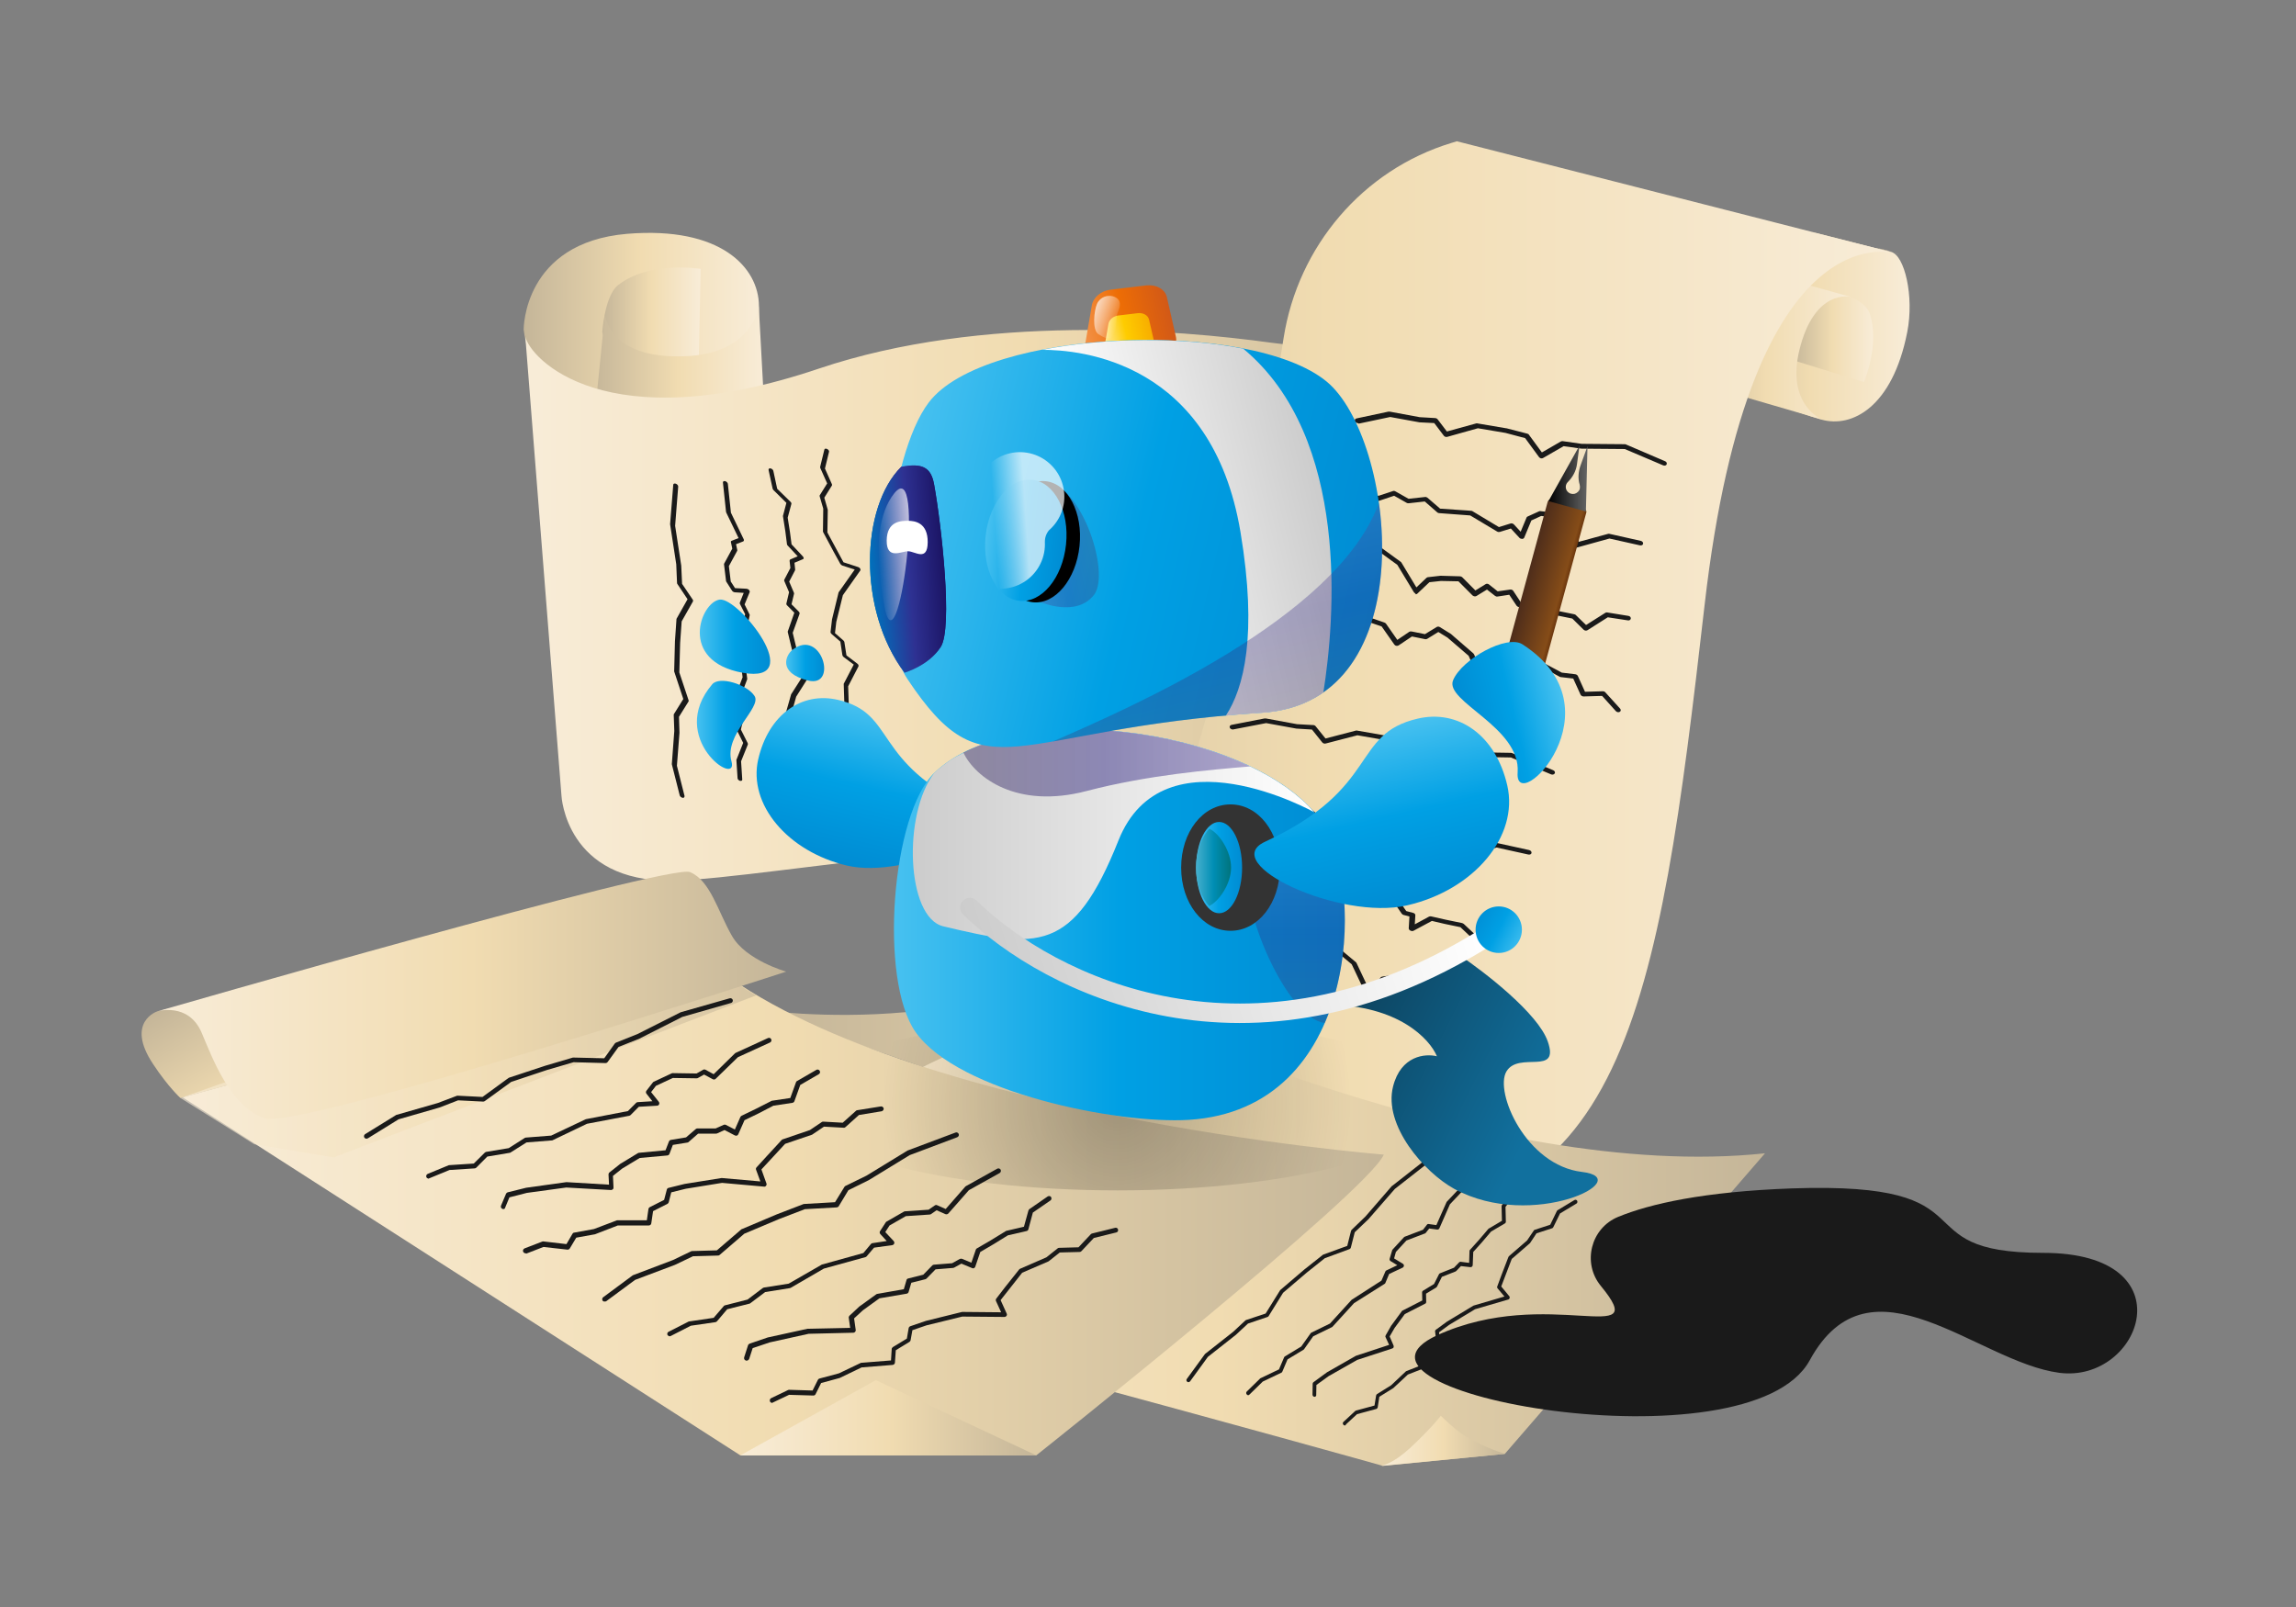 <?xml version="1.0" encoding="UTF-8"?>
<svg xmlns="http://www.w3.org/2000/svg" width="130" height="91" viewBox="0 0 130 91" fill="none">
  <rect x="0" y="0" width="130" height="91" fill="#808080" stroke="none"/>
  <g clip-path="url(#clip0_5711_354242)">
    <path d="M29.651 18.654C29.651 18.654 29.611 13.737 35.514 13.24C40.802 12.804 42.962 15.146 42.972 17.326C42.992 21.432 41.801 26.703 37.977 26.653C30.469 26.561 29.651 18.654 29.651 18.654Z" fill="url(#paint0_linear_5711_354242)"></path>
    <path d="M34.102 18.806C34.102 18.806 34.233 16.748 34.99 16.15C36.786 14.741 39.672 15.228 39.672 15.228L39.561 20.52L34.455 20.033L34.102 18.806Z" fill="url(#paint1_linear_5711_354242)"></path>
    <path d="M33.517 25.041L34.253 17.752C34.253 17.752 34.354 20.337 38.764 20.174C42.659 20.033 42.962 17.336 42.962 17.336L43.275 23.104L33.517 25.041Z" fill="url(#paint2_linear_5711_354242)"></path>
    <path d="M46.362 20.874C55.646 17.741 66.736 18.684 71.953 19.404C72.912 19.516 73.83 19.627 74.466 19.729C86.505 21.553 85.728 26.876 85.728 26.876L84.9 31.438L73.316 50.183C73.316 50.183 73.083 50.02 72.296 49.656C72.296 49.666 72.296 49.666 72.296 49.666C72.206 49.625 72.125 49.585 72.034 49.534C71.156 49.149 70.48 48.956 70.48 48.956V48.926C61.539 46.067 43.728 49.767 38.087 49.868C32.033 49.97 31.791 45.063 31.791 45.063L29.742 19.049C29.984 20.286 34.263 24.96 46.362 20.874Z" fill="url(#paint3_linear_5711_354242)"></path>
    <path d="M29.722 18.908L29.732 19.05C29.722 18.989 29.722 18.949 29.722 18.908Z" fill="url(#paint4_linear_5711_354242)"></path>
    <path d="M73.497 27.797C73.497 27.797 73.447 23.752 78.018 23.529C82.115 23.337 83.719 25.202 83.669 26.895C83.578 30.068 82.508 33.951 79.562 33.961C72.558 33.981 73.497 27.797 73.497 27.797Z" fill="url(#paint5_linear_5711_354242)"></path>
    <path d="M76.767 27.777C76.767 27.777 76.928 26.196 77.523 25.75C78.946 24.706 81.166 25.162 81.166 25.162L80.934 29.247L76.999 28.73L76.767 27.777Z" fill="url(#paint6_linear_5711_354242)"></path>
    <path d="M75.777 34.529L76.918 26.966C76.918 26.966 76.928 28.963 80.338 28.963C83.346 28.963 83.659 26.885 83.659 26.885L83.759 32.521L75.777 34.529Z" fill="url(#paint7_linear_5711_354242)"></path>
    <path d="M85.718 26.986C85.718 26.986 85.385 30.656 81.611 31.68C74.779 33.535 73.477 29.217 73.477 29.217L71.398 57.633C71.398 57.633 71.782 59.752 76.464 58.9C80.672 58.14 80.602 55.089 80.602 55.089L85.718 26.986Z" fill="url(#paint8_linear_5711_354242)"></path>
    <path d="M102.801 13.191C102.801 13.191 105.042 13.759 107.09 14.276C107.827 14.459 108.392 16.76 107.988 18.808C107.151 23.066 104.85 24.242 103.145 23.765C99.936 22.873 96.111 20.764 96.989 17.764C98.24 13.526 102.801 13.191 102.801 13.191Z" fill="url(#paint9_linear_5711_354242)"></path>
    <path d="M104.779 16.81C105.223 17.003 105.717 17.327 105.859 17.743C106.454 19.507 105.536 21.636 105.536 21.636L101.429 20.368L102.942 16.455L104.779 16.81Z" fill="url(#paint10_linear_5711_354242)"></path>
    <path d="M98.926 15.178L104.779 16.81C104.779 16.81 102.741 16.313 101.883 19.821C101.126 22.913 103.154 23.754 103.154 23.754L95.253 21.453L98.926 15.178Z" fill="url(#paint11_linear_5711_354242)"></path>
    <path d="M106.202 14.043C106.757 14.124 107.1 14.266 107.1 14.266L106.202 14.043Z" fill="url(#paint12_linear_5711_354242)"></path>
    <path d="M107.514 14.387C107.514 14.387 99.138 11.345 96.515 34.257C93.891 57.169 91.974 69.942 75.929 68.624L42.921 57.179C42.921 57.179 58.269 59.399 63.92 51.593C68.017 45.936 71.226 28.367 72.68 19.131C73.497 13.941 77.16 9.632 82.155 8.101C82.266 8.071 82.377 8.03 82.488 8L107.514 14.387Z" fill="url(#paint13_linear_5711_354242)"></path>
    <path d="M37.875 72.557C37.875 72.557 47.219 58.891 63.395 57.066C63.395 57.066 84.213 66.991 99.935 65.308L85.202 82.33L78.3 83.009C78.3 82.999 42.285 72.942 37.875 72.557Z" fill="url(#paint14_linear_5711_354242)"></path>
    <path d="M79.864 81.975C81.115 80.799 81.579 80.17 81.579 80.17C81.579 80.17 82.376 80.971 83.002 81.346C84.112 82.005 85.212 82.329 85.212 82.329L78.219 83.008C78.31 82.968 78.875 82.887 79.864 81.975Z" fill="url(#paint15_linear_5711_354242)"></path>
    <path d="M67.311 78.265C67.28 78.275 67.25 78.265 67.22 78.244C67.169 78.204 67.159 78.133 67.2 78.082L68.219 76.683C68.229 76.673 68.229 76.663 68.239 76.663L69.823 75.416L70.52 74.767C70.53 74.757 70.55 74.747 70.56 74.747L71.66 74.382L72.467 73.084C72.477 73.074 72.477 73.064 72.487 73.054L73.84 71.898L74.889 71.067C74.899 71.057 74.909 71.057 74.919 71.046L76.282 70.55L76.494 69.708C76.504 69.688 76.514 69.668 76.524 69.647L77.311 68.887L78.805 67.164C78.805 67.154 78.815 67.154 78.825 67.154L80.712 65.674C80.762 65.633 80.833 65.643 80.873 65.694C80.913 65.744 80.903 65.815 80.853 65.856L78.976 67.326L77.483 69.039L76.706 69.779L76.484 70.651C76.473 70.692 76.443 70.722 76.413 70.732L75.01 71.249L73.981 72.07L72.649 73.206L71.832 74.524C71.821 74.544 71.801 74.564 71.771 74.575L70.661 74.95L69.975 75.588L68.391 76.835L67.381 78.224C67.361 78.244 67.341 78.255 67.311 78.265Z" fill="#1A1A1A"></path>
    <path d="M70.691 79.005C70.65 79.015 70.62 78.995 70.59 78.964C70.549 78.914 70.549 78.843 70.59 78.802L71.347 78.062C71.357 78.052 71.367 78.042 71.377 78.042L72.416 77.545L72.709 76.856C72.719 76.835 72.739 76.815 72.759 76.805L73.678 76.248L74.203 75.507C74.213 75.487 74.233 75.477 74.243 75.467L75.302 74.95L76.513 73.622C76.523 73.612 76.523 73.612 76.534 73.602L78.219 72.517L78.441 72C78.451 71.969 78.471 71.949 78.501 71.939L79.117 71.645L78.733 71.412C78.693 71.381 78.663 71.331 78.683 71.28L78.824 70.803C78.834 70.783 78.834 70.773 78.854 70.753L79.49 70.063C79.5 70.053 79.52 70.043 79.531 70.033L80.57 69.638L80.792 69.354C80.812 69.323 80.853 69.303 80.893 69.313L81.327 69.374L81.902 68.076C81.912 68.066 81.912 68.056 81.922 68.046L83.083 66.819C83.123 66.769 83.194 66.769 83.244 66.819C83.284 66.87 83.294 66.941 83.244 66.981L82.094 68.198L81.498 69.556C81.478 69.607 81.428 69.627 81.377 69.627L80.923 69.567L80.721 69.82C80.711 69.84 80.691 69.85 80.671 69.85L79.632 70.246L79.036 70.895L78.935 71.26L79.43 71.564C79.47 71.584 79.49 71.625 79.49 71.675C79.49 71.716 79.46 71.756 79.43 71.777L78.653 72.142L78.441 72.648C78.431 72.669 78.421 72.689 78.4 72.699L76.665 73.794L75.444 75.132C75.434 75.142 75.424 75.153 75.413 75.153L74.354 75.67L73.839 76.4C73.829 76.41 73.819 76.42 73.809 76.43L72.901 76.977L72.608 77.667C72.598 77.697 72.578 77.718 72.558 77.728L71.498 78.234L70.751 78.964C70.731 78.985 70.711 78.995 70.691 79.005Z" fill="#1A1A1A"></path>
    <path d="M74.445 79.096C74.435 79.096 74.435 79.096 74.424 79.096C74.364 79.096 74.314 79.035 74.314 78.974L74.324 78.356C74.324 78.315 74.344 78.285 74.374 78.265L75.111 77.727C75.111 77.727 75.121 77.727 75.121 77.717L76.755 76.784C76.766 76.784 76.766 76.774 76.776 76.774L78.653 76.156L78.451 75.72C78.431 75.69 78.441 75.649 78.461 75.609L78.774 75.061C78.774 75.061 78.774 75.051 78.784 75.051L79.379 74.24C79.389 74.23 79.399 74.21 79.42 74.21L80.53 73.642L80.519 73.186C80.519 73.145 80.54 73.105 80.58 73.084L81.196 72.709L81.478 72.151C81.488 72.131 81.508 72.111 81.539 72.101L82.326 71.787L82.618 71.482C82.639 71.462 82.679 71.442 82.709 71.452L83.183 71.513L83.204 70.844C83.204 70.813 83.214 70.793 83.234 70.773L83.728 70.225L84.273 69.587C84.284 69.576 84.294 69.566 84.304 69.566L85.04 69.13L85.02 68.319C85.02 68.289 85.03 68.269 85.04 68.238L85.686 67.397C85.727 67.346 85.797 67.336 85.848 67.377C85.898 67.417 85.908 67.488 85.868 67.539L85.242 68.34L85.262 69.181C85.262 69.222 85.242 69.262 85.202 69.282L84.425 69.739L83.89 70.367L83.416 70.894L83.385 71.645C83.385 71.675 83.365 71.706 83.345 71.726C83.325 71.746 83.294 71.756 83.254 71.756L82.719 71.695L82.457 71.969C82.447 71.979 82.437 71.989 82.417 71.999L81.64 72.304L81.367 72.851C81.357 72.871 81.347 72.882 81.327 72.902L80.742 73.257L80.752 73.723C80.752 73.763 80.731 73.814 80.691 73.824L79.541 74.412L78.966 75.193L78.683 75.68L78.905 76.197C78.915 76.227 78.915 76.257 78.905 76.298C78.895 76.328 78.865 76.349 78.834 76.359L76.846 77.008L75.222 77.93L74.535 78.427L74.525 78.984C74.535 79.045 74.495 79.086 74.445 79.096Z" fill="#1A1A1A"></path>
    <path d="M76.16 80.717C76.12 80.728 76.08 80.707 76.059 80.677C76.019 80.626 76.019 80.555 76.07 80.515L76.725 79.906C76.736 79.896 76.756 79.886 76.776 79.876L77.825 79.592L77.916 79.024C77.926 78.994 77.936 78.963 77.967 78.943L78.764 78.446L79.591 77.666C79.601 77.656 79.612 77.645 79.621 77.645L80.903 77.139L80.782 76.591C80.772 76.551 80.782 76.51 80.812 76.49L81.317 75.912L81.256 75.405C81.246 75.365 81.266 75.324 81.307 75.294L81.932 74.837L83.426 73.935C83.436 73.935 83.446 73.925 83.456 73.925L85.182 73.418L84.798 72.962C84.768 72.931 84.758 72.881 84.778 72.84L85.01 72.212L85.404 71.188C85.414 71.167 85.424 71.157 85.434 71.137L86.463 70.245L86.847 69.677C86.857 69.657 86.877 69.637 86.907 69.637L87.775 69.353L88.148 68.582C88.159 68.562 88.169 68.542 88.189 68.532L89.147 67.954C89.198 67.923 89.269 67.944 89.299 67.994C89.329 68.055 89.309 68.126 89.258 68.156L88.33 68.714L87.947 69.495C87.937 69.525 87.906 69.545 87.876 69.555L86.998 69.839L86.635 70.387C86.625 70.397 86.625 70.407 86.615 70.407L85.596 71.289L85 72.85L85.454 73.398C85.484 73.428 85.484 73.469 85.474 73.509C85.464 73.55 85.434 73.58 85.394 73.59L83.517 74.138L82.043 75.03L81.478 75.446L81.539 75.932C81.539 75.963 81.529 76.003 81.509 76.023L81.004 76.601L81.135 77.179C81.145 77.24 81.115 77.291 81.065 77.311L79.712 77.838L78.885 78.609C78.875 78.609 78.875 78.619 78.865 78.619L78.098 79.095L78.007 79.693C77.997 79.734 77.967 79.775 77.926 79.785L76.836 80.079L76.201 80.667C76.201 80.707 76.18 80.717 76.16 80.717Z" fill="#1A1A1A"></path>
    <path d="M10.337 62.138L41.922 82.414H58.673C58.673 82.414 77.443 67.511 78.351 65.382C78.351 65.382 50.197 63.152 39.702 54.129L10.337 62.138Z" fill="url(#paint16_linear_5711_354242)"></path>
    <path d="M10.216 62.178C10.216 62.178 9.529 61.559 8.672 60.262C7.077 57.869 8.904 57.271 8.904 57.271L36.19 50.205L39.641 54.159L10.216 62.178Z" fill="url(#paint17_linear_5711_354242)"></path>
    <path opacity="0.6" d="M39.591 54.139L22.184 57.95L10.216 62.178L14.393 64.794L18.884 65.544L42.83 56.359C41.498 55.659 40.57 54.676 39.591 54.139Z" fill="url(#paint18_linear_5711_354242)"></path>
    <path d="M8.903 57.271C8.903 57.271 10.669 56.734 11.416 58.477C12.021 59.886 13 62.624 14.968 63.323C16.926 64.013 44.515 55.02 44.515 55.02C44.515 55.02 42.234 54.382 41.447 53.003C40.65 51.624 40.226 49.86 39.066 49.384C37.895 48.897 8.903 57.271 8.903 57.271Z" fill="url(#paint19_linear_5711_354242)"></path>
    <path d="M41.922 82.412L49.591 78.154L58.673 82.412H41.922Z" fill="url(#paint20_linear_5711_354242)"></path>
    <path d="M20.72 64.479C20.68 64.469 20.65 64.448 20.629 64.418C20.589 64.357 20.609 64.266 20.67 64.225L22.426 63.141C22.436 63.13 22.446 63.13 22.456 63.13L24.787 62.461L25.857 62.056C25.877 62.046 25.897 62.046 25.917 62.046L27.32 62.117L28.793 61.042C28.803 61.032 28.813 61.032 28.834 61.022L30.862 60.353L32.406 59.896C32.416 59.896 32.436 59.886 32.446 59.886L34.212 59.927L34.807 59.096C34.828 59.075 34.848 59.055 34.868 59.045L36.089 58.558L38.521 57.331C38.531 57.331 38.541 57.321 38.541 57.321L41.316 56.531C41.387 56.51 41.468 56.551 41.488 56.622C41.508 56.693 41.468 56.774 41.397 56.794L38.632 57.585L36.21 58.812L35.019 59.288L34.404 60.14C34.373 60.18 34.333 60.2 34.293 60.2L32.476 60.15L30.953 60.596L28.945 61.265L27.451 62.35C27.421 62.37 27.39 62.38 27.36 62.38L25.937 62.309L24.888 62.715L22.567 63.384L20.831 64.458C20.781 64.479 20.75 64.489 20.72 64.479Z" fill="#1A1A1A"></path>
    <path d="M24.242 66.74C24.202 66.729 24.161 66.699 24.141 66.658C24.111 66.587 24.151 66.506 24.212 66.476L25.392 65.989C25.402 65.979 25.423 65.979 25.433 65.979L26.825 65.888L27.451 65.269C27.471 65.249 27.502 65.239 27.522 65.229L28.803 65.016L29.711 64.438C29.732 64.428 29.752 64.418 29.772 64.418L31.205 64.306L33.153 63.384C33.163 63.384 33.173 63.374 33.183 63.374L35.554 62.917L36.018 62.451C36.038 62.431 36.069 62.411 36.109 62.411L36.937 62.36L36.604 61.934C36.563 61.883 36.563 61.812 36.604 61.762L36.967 61.295C36.977 61.275 36.997 61.265 37.017 61.255L38.037 60.778C38.057 60.768 38.077 60.768 38.097 60.768L39.439 60.789L39.813 60.576C39.853 60.555 39.903 60.555 39.944 60.576L40.408 60.829L41.609 59.653C41.619 59.643 41.629 59.633 41.649 59.623L43.486 58.781C43.556 58.751 43.637 58.781 43.667 58.852C43.698 58.923 43.667 59.004 43.597 59.035L41.78 59.866L40.519 61.093C40.479 61.133 40.408 61.143 40.358 61.113L39.863 60.849L39.52 61.042C39.5 61.052 39.48 61.062 39.449 61.062L38.097 61.042L37.139 61.488L36.866 61.843L37.3 62.39C37.33 62.431 37.34 62.482 37.32 62.532C37.3 62.583 37.249 62.613 37.199 62.613L36.17 62.674L35.706 63.141C35.685 63.161 35.665 63.171 35.635 63.181L33.233 63.637L31.286 64.57C31.265 64.58 31.255 64.58 31.235 64.58L29.812 64.692L28.914 65.259C28.894 65.269 28.884 65.28 28.864 65.28L27.592 65.493L26.967 66.121C26.947 66.141 26.916 66.162 26.876 66.162L25.453 66.253L24.293 66.729C24.293 66.74 24.262 66.75 24.242 66.74Z" fill="#1A1A1A"></path>
    <path d="M28.47 68.462C28.46 68.462 28.45 68.462 28.44 68.452C28.369 68.422 28.339 68.341 28.369 68.27L28.652 67.6C28.672 67.56 28.702 67.53 28.742 67.519L29.802 67.256H29.812L32.062 66.942C32.072 66.942 32.083 66.942 32.093 66.942L34.484 67.084L34.454 66.506C34.454 66.465 34.474 66.414 34.505 66.394L35.09 65.928L35.1 65.918L36.119 65.299C36.139 65.289 36.159 65.279 36.18 65.279L37.683 65.137L37.875 64.64C37.895 64.59 37.935 64.559 37.986 64.549L38.844 64.407L39.399 63.931C39.419 63.91 39.459 63.9 39.489 63.9H40.519L40.973 63.697C41.013 63.677 41.054 63.677 41.094 63.697L41.609 63.961L41.921 63.251C41.931 63.221 41.962 63.201 41.992 63.18L42.789 62.795L43.687 62.339C43.697 62.329 43.718 62.329 43.728 62.329L44.747 62.177L45.07 61.285C45.08 61.254 45.1 61.224 45.13 61.214L46.22 60.585C46.281 60.545 46.372 60.565 46.412 60.636C46.452 60.707 46.432 60.788 46.361 60.828L45.312 61.437L44.979 62.359C44.959 62.41 44.919 62.44 44.868 62.45L43.788 62.613L42.91 63.069L42.154 63.434L41.8 64.235C41.78 64.265 41.76 64.296 41.72 64.306C41.679 64.316 41.649 64.316 41.609 64.296L41.023 63.991L40.599 64.184C40.579 64.194 40.559 64.194 40.539 64.194H39.53L38.985 64.671C38.965 64.691 38.945 64.701 38.914 64.701L38.097 64.833L37.905 65.34C37.885 65.391 37.845 65.421 37.784 65.431L36.22 65.573L35.231 66.171L34.706 66.587L34.737 67.246C34.737 67.286 34.727 67.327 34.696 67.347C34.666 67.377 34.626 67.388 34.595 67.388L32.062 67.246L29.832 67.55L28.843 67.803L28.591 68.412C28.591 68.442 28.531 68.483 28.47 68.462Z" fill="#1A1A1A"></path>
    <path d="M29.721 70.967C29.681 70.957 29.641 70.926 29.62 70.876C29.59 70.805 29.631 70.723 29.701 70.693L30.7 70.308C30.72 70.298 30.741 70.298 30.761 70.298L32.073 70.45L32.416 69.862C32.436 69.831 32.466 69.801 32.507 69.801L33.627 69.598L34.908 69.112C34.928 69.101 34.938 69.101 34.959 69.101H36.624L36.715 68.463C36.725 68.422 36.745 68.382 36.785 68.361L37.603 67.946L37.754 67.368C37.764 67.317 37.804 67.276 37.855 67.266L38.763 67.043L40.852 66.709C40.862 66.709 40.872 66.709 40.882 66.709L43.052 66.901L42.81 66.242C42.789 66.192 42.8 66.141 42.84 66.1L43.375 65.513L44.253 64.56C44.273 64.539 44.283 64.529 44.313 64.519L45.857 63.992L46.533 63.536C46.553 63.515 46.584 63.515 46.614 63.515L47.714 63.576L48.471 62.897C48.491 62.877 48.511 62.867 48.541 62.867L49.873 62.654C49.944 62.644 50.015 62.694 50.035 62.765C50.045 62.836 49.994 62.907 49.924 62.927L48.632 63.14L47.865 63.83C47.835 63.85 47.805 63.87 47.764 63.86L46.654 63.799L46.008 64.235C45.998 64.245 45.988 64.245 45.978 64.255L44.454 64.772L43.112 66.222L43.395 67.013C43.415 67.053 43.405 67.104 43.375 67.145C43.344 67.185 43.304 67.206 43.254 67.195L40.882 66.983L38.824 67.317L38.006 67.52L37.865 68.077C37.855 68.118 37.825 68.148 37.794 68.169L36.977 68.584L36.876 69.274C36.866 69.345 36.805 69.395 36.735 69.395H34.979L33.718 69.882C33.707 69.882 33.697 69.892 33.697 69.892L32.628 70.085L32.264 70.693C32.234 70.744 32.184 70.764 32.133 70.764L30.771 70.612L29.802 70.987C29.772 70.967 29.742 70.967 29.721 70.967Z" fill="#1A1A1A"></path>
    <path d="M34.212 73.703C34.171 73.703 34.141 73.683 34.121 73.653C34.081 73.592 34.091 73.501 34.151 73.46L35.806 72.233C35.816 72.223 35.826 72.223 35.836 72.213L38.107 71.351L39.136 70.855C39.156 70.844 39.176 70.844 39.187 70.844L40.589 70.804L41.972 69.618C41.982 69.608 41.992 69.598 42.012 69.598L43.98 68.766L45.483 68.188C45.494 68.178 45.514 68.178 45.524 68.178L47.28 68.077L47.815 67.205C47.825 67.185 47.845 67.165 47.875 67.154L49.056 66.576L51.377 65.157C51.387 65.157 51.397 65.147 51.397 65.147L54.101 64.133C54.172 64.103 54.253 64.143 54.283 64.214C54.313 64.285 54.273 64.366 54.202 64.397L51.508 65.411L49.187 66.83L48.036 67.398L47.492 68.3C47.471 68.341 47.431 68.361 47.381 68.371L45.574 68.472L44.091 69.04L42.143 69.861L40.741 71.068C40.721 71.088 40.69 71.098 40.66 71.098L39.237 71.138L38.218 71.625L35.958 72.477L34.313 73.693C34.282 73.693 34.252 73.703 34.212 73.703Z" fill="#1A1A1A"></path>
    <path d="M37.905 75.67C37.864 75.659 37.824 75.639 37.794 75.599C37.764 75.528 37.784 75.447 37.854 75.416L38.985 74.838C38.995 74.828 39.015 74.828 39.025 74.828L40.407 74.625L40.983 73.956C41.003 73.936 41.023 73.916 41.053 73.916L42.325 73.591L43.182 72.942C43.203 72.932 43.223 72.922 43.243 72.912L44.656 72.689L46.523 71.615C46.533 71.604 46.543 71.604 46.553 71.604L48.884 70.956L49.308 70.449C49.328 70.418 49.358 70.408 49.389 70.398L50.206 70.276L49.843 69.881C49.802 69.83 49.792 69.759 49.833 69.709L50.156 69.212C50.166 69.192 50.186 69.181 50.206 69.171L51.175 68.614C51.195 68.603 51.215 68.593 51.235 68.593L52.577 68.502L52.931 68.259C52.971 68.228 53.021 68.228 53.062 68.249L53.546 68.462L54.656 67.194C54.666 67.184 54.676 67.174 54.697 67.164L56.462 66.181C56.533 66.14 56.614 66.17 56.654 66.231C56.694 66.302 56.664 66.383 56.604 66.424L54.858 67.397L53.697 68.715C53.657 68.756 53.596 68.776 53.536 68.756L53.031 68.533L52.709 68.756C52.688 68.766 52.668 68.776 52.638 68.776L51.286 68.867L50.367 69.394L50.125 69.769L50.599 70.276C50.63 70.317 50.65 70.368 50.63 70.418C50.61 70.469 50.569 70.499 50.519 70.509L49.489 70.651L49.066 71.148C49.045 71.168 49.025 71.189 48.995 71.189L46.644 71.838L44.777 72.922C44.767 72.932 44.747 72.932 44.727 72.942L43.324 73.166L42.476 73.804C42.466 73.814 42.446 73.825 42.426 73.825L41.174 74.139L40.599 74.818C40.579 74.838 40.549 74.859 40.519 74.869L39.116 75.072L38.006 75.639C37.955 75.67 37.935 75.67 37.905 75.67Z" fill="#1A1A1A"></path>
    <path d="M42.254 77.049C42.244 77.049 42.234 77.049 42.224 77.039C42.153 77.019 42.113 76.938 42.133 76.867L42.355 76.177C42.365 76.137 42.406 76.106 42.446 76.086L43.485 75.731H43.495L45.715 75.245C45.726 75.245 45.736 75.245 45.746 75.245L48.137 75.194L48.057 74.626C48.047 74.586 48.067 74.535 48.097 74.505L48.642 73.998L48.652 73.988L49.621 73.288C49.641 73.278 49.661 73.268 49.681 73.268L51.175 73.004L51.326 72.487C51.336 72.436 51.377 72.406 51.427 72.396L52.275 72.183L52.789 71.656C52.809 71.636 52.84 71.615 52.88 71.615L53.909 71.534L54.343 71.291C54.384 71.271 54.424 71.271 54.464 71.281L54.999 71.504L55.252 70.764C55.262 70.733 55.282 70.703 55.312 70.693L56.079 70.247L56.937 69.72C56.947 69.71 56.967 69.71 56.977 69.699L57.976 69.466L58.228 68.554C58.239 68.523 58.259 68.493 58.279 68.473L59.318 67.753C59.379 67.712 59.47 67.722 59.51 67.783C59.55 67.844 59.54 67.935 59.48 67.976L58.481 68.665L58.228 69.608C58.218 69.659 58.178 69.699 58.127 69.71L57.068 69.953L56.23 70.47L55.504 70.896L55.221 71.727C55.211 71.767 55.181 71.788 55.151 71.808C55.12 71.828 55.08 71.828 55.04 71.808L54.434 71.555L54.031 71.778C54.01 71.788 53.99 71.788 53.98 71.798L52.971 71.879L52.466 72.396C52.446 72.416 52.426 72.426 52.406 72.436L51.599 72.639L51.447 73.156C51.437 73.207 51.387 73.248 51.336 73.258L49.792 73.521L48.854 74.201L48.359 74.657L48.45 75.306C48.46 75.346 48.44 75.387 48.42 75.417C48.39 75.448 48.359 75.468 48.319 75.468L45.786 75.529L43.586 76.015L42.617 76.34L42.416 76.958C42.385 77.019 42.315 77.059 42.254 77.049Z" fill="#1A1A1A"></path>
    <path d="M43.708 79.441C43.657 79.431 43.617 79.41 43.597 79.36C43.567 79.289 43.597 79.208 43.657 79.177L44.626 78.711C44.646 78.701 44.666 78.701 44.687 78.701L46.009 78.741L46.311 78.133C46.331 78.093 46.362 78.072 46.402 78.062L47.502 77.768L48.733 77.18C48.753 77.17 48.764 77.17 48.784 77.17L50.449 77.038L50.489 76.389C50.489 76.349 50.519 76.308 50.56 76.278L51.347 75.801L51.448 75.213C51.458 75.163 51.488 75.122 51.538 75.102L52.426 74.798L54.475 74.291C54.485 74.291 54.495 74.291 54.505 74.291L56.685 74.311L56.392 73.672C56.372 73.622 56.382 73.571 56.413 73.531L56.897 72.902L57.704 71.888C57.714 71.868 57.734 71.858 57.755 71.848L59.248 71.199L59.884 70.692C59.904 70.672 59.934 70.661 59.965 70.661L61.065 70.631L61.761 69.891C61.781 69.871 61.801 69.861 61.831 69.85L63.143 69.526C63.214 69.506 63.295 69.556 63.305 69.627C63.325 69.698 63.275 69.779 63.204 69.79L61.932 70.104L61.226 70.854C61.196 70.885 61.165 70.895 61.125 70.895L60.005 70.925L59.389 71.412C59.379 71.422 59.369 71.422 59.359 71.432L57.876 72.071L56.655 73.622L56.998 74.382C57.018 74.423 57.018 74.473 56.988 74.514C56.957 74.554 56.917 74.575 56.867 74.575L54.485 74.554L52.457 75.051L51.66 75.325L51.559 75.893C51.549 75.933 51.528 75.963 51.498 75.984L50.721 76.46L50.671 77.16C50.671 77.231 50.61 77.281 50.539 77.292L48.784 77.433L47.563 78.022C47.553 78.022 47.542 78.032 47.542 78.032L46.493 78.316L46.18 78.944C46.16 78.995 46.109 79.025 46.049 79.025L44.677 78.985L43.738 79.431C43.758 79.441 43.728 79.441 43.708 79.441Z" fill="#1A1A1A"></path>
    <path d="M38.732 45.156C38.715 45.18 38.685 45.185 38.649 45.178C38.577 45.164 38.499 45.101 38.486 45.04L38.045 43.3C38.04 43.287 38.044 43.281 38.039 43.269L38.179 41.391L38.146 40.474C38.145 40.455 38.153 40.444 38.157 40.438L38.689 39.583L38.174 38.028C38.169 38.016 38.164 38.004 38.172 37.992L38.216 36.312L38.302 35.064C38.297 35.051 38.305 35.039 38.309 35.034L38.929 33.932L38.356 33.074C38.341 33.056 38.331 33.031 38.334 33.007L38.289 31.95L37.943 29.695C37.947 29.689 37.942 29.677 37.942 29.677L38.12 27.448C38.121 27.387 38.19 27.365 38.267 27.391C38.343 27.417 38.401 27.492 38.4 27.552L38.226 29.775L38.572 32.03L38.62 33.063L39.217 33.946C39.246 33.983 39.248 34.02 39.236 34.056L38.596 35.187L38.509 36.416L38.464 38.078L38.989 39.657C38.999 39.682 38.996 39.706 38.984 39.724L38.444 40.59L38.472 41.495L38.327 43.361L38.763 45.09C38.751 45.108 38.748 45.132 38.732 45.156Z" fill="#1A1A1A"></path>
    <path d="M42.011 44.197C41.986 44.214 41.951 44.226 41.902 44.218C41.825 44.192 41.76 44.13 41.761 44.069L41.695 43.042C41.69 43.029 41.699 43.017 41.703 43.011L42.079 42.068L41.706 41.312C41.696 41.288 41.685 41.263 41.698 41.245L41.919 40.292L41.679 39.381C41.678 39.363 41.677 39.345 41.676 39.327L42.046 38.353L41.829 36.581C41.824 36.569 41.828 36.563 41.832 36.557L42.189 34.776L41.901 34.21C41.882 34.179 41.885 34.155 41.888 34.13L42.109 33.572L41.603 33.541C41.541 33.533 41.473 33.495 41.443 33.44L41.124 32.94C41.109 32.921 41.108 32.903 41.107 32.885L40.995 31.965C40.994 31.947 40.993 31.929 41.001 31.917L41.462 31.067L41.385 30.707C41.374 30.664 41.394 30.634 41.429 30.623L41.818 30.469L41.12 29.025C41.114 29.013 41.109 29 41.108 28.982L40.933 27.327C40.925 27.26 40.985 27.231 41.056 27.245C41.137 27.265 41.199 27.334 41.211 27.395L41.385 29.032L42.109 30.537C42.13 30.586 42.124 30.634 42.081 30.658L41.674 30.817L41.745 31.147C41.746 31.165 41.747 31.183 41.735 31.201L41.27 32.057L41.375 32.928L41.617 33.304L42.269 33.339C42.318 33.346 42.372 33.366 42.41 33.409C42.447 33.453 42.459 33.496 42.447 33.532L42.159 34.228L42.437 34.788C42.447 34.812 42.458 34.837 42.445 34.855L42.08 36.648L42.307 38.426C42.312 38.438 42.304 38.45 42.305 38.469L41.938 39.437L42.173 40.335C42.179 40.347 42.18 40.365 42.172 40.377L41.949 41.312L42.332 42.075C42.342 42.099 42.348 42.13 42.345 42.154L41.96 43.109L42.025 44.118C42.032 44.167 42.023 44.179 42.011 44.197Z" fill="#1A1A1A"></path>
    <path d="M45.026 42.484C45.022 42.49 45.018 42.496 45.005 42.496C44.958 42.525 44.868 42.498 44.812 42.442L44.277 41.882C44.244 41.851 44.233 41.808 44.231 41.772L44.331 40.937L44.335 40.931L44.794 39.316C44.798 39.31 44.802 39.304 44.806 39.298L45.73 37.853L45.182 37.547C45.141 37.528 45.104 37.485 45.088 37.448L44.85 36.811L44.845 36.798L44.603 35.791C44.602 35.773 44.601 35.754 44.609 35.742L44.976 34.696L44.569 34.285C44.527 34.247 44.516 34.204 44.527 34.168L44.677 33.535L44.408 32.903C44.398 32.878 44.392 32.848 44.408 32.824L44.752 32.165L44.707 31.757C44.705 31.721 44.722 31.697 44.747 31.679L45.166 31.502L44.598 30.893C44.574 30.868 44.555 30.837 44.558 30.813L44.465 30.082L44.334 29.247C44.329 29.235 44.337 29.223 44.332 29.211L44.526 28.475L43.801 27.759C43.778 27.734 43.758 27.703 43.748 27.678L43.517 26.617C43.505 26.556 43.551 26.508 43.622 26.522C43.694 26.536 43.772 26.599 43.785 26.66L44.005 27.679L44.757 28.414C44.799 28.452 44.819 28.501 44.808 28.537L44.599 29.315L44.728 30.131L44.819 30.825L45.459 31.509C45.491 31.541 45.497 31.571 45.503 31.602C45.51 31.632 45.493 31.656 45.458 31.667L44.983 31.867L45.022 32.245C45.023 32.263 45.014 32.275 45.02 32.287L44.684 32.934L44.948 33.554C44.958 33.578 44.959 33.597 44.96 33.615L44.817 34.218L45.224 34.629C45.266 34.667 45.282 34.722 45.271 34.758L44.884 35.834L45.119 36.811L45.333 37.387L45.958 37.737C45.998 37.756 46.027 37.794 46.046 37.824C46.062 37.861 46.068 37.892 46.051 37.916L45.08 39.451L44.629 41.054L44.53 41.828L45.009 42.332C45.052 42.388 45.06 42.455 45.026 42.484Z" fill="#1A1A1A"></path>
    <path d="M47.784 43.112C47.755 43.136 47.72 43.147 47.666 43.127C47.589 43.101 47.528 43.033 47.525 42.978L47.495 42.115C47.494 42.097 47.502 42.085 47.51 42.073L48.083 41.317L47.654 40.76C47.626 40.723 47.62 40.692 47.627 40.662L47.806 39.829L47.772 38.736C47.771 38.718 47.775 38.712 47.783 38.7L48.339 37.633L47.767 37.206C47.73 37.181 47.706 37.138 47.695 37.095L47.582 36.333L47.09 35.908C47.048 35.871 47.023 35.828 47.026 35.785L47.11 35.071L47.481 33.545C47.485 33.539 47.489 33.533 47.493 33.527L48.395 32.251L47.698 32.027C47.644 32.008 47.602 31.97 47.577 31.927L47.204 31.25L46.612 30.142C46.598 30.124 46.597 30.105 46.596 30.087L46.613 28.801L46.411 28.11C46.401 28.085 46.404 28.061 46.416 28.043L46.835 27.374L46.446 26.503C46.436 26.478 46.435 26.46 46.438 26.436L46.676 25.458C46.686 25.404 46.765 25.388 46.833 25.426C46.906 25.458 46.959 25.538 46.939 25.586L46.709 26.533L47.102 27.417C47.118 27.454 47.115 27.478 47.098 27.502L46.672 28.183L46.863 28.85C46.868 28.862 46.864 28.868 46.869 28.88L46.847 30.154L47.758 31.84L48.586 32.11C48.631 32.124 48.677 32.155 48.702 32.198C48.726 32.241 48.728 32.278 48.708 32.308L47.724 33.703L47.352 35.211L47.277 35.852L47.751 36.265C47.783 36.296 47.803 36.327 47.809 36.357L47.926 37.113L48.539 37.578C48.604 37.622 48.625 37.689 48.606 37.737L48.023 38.863L48.06 39.951C48.056 39.957 48.062 39.969 48.062 39.969L47.893 40.766L48.336 41.342C48.374 41.385 48.381 41.434 48.357 41.47L47.764 42.256L47.787 43.088C47.805 43.082 47.792 43.1 47.784 43.112Z" fill="#1A1A1A"></path>
    <path d="M76.827 23.947C76.777 23.937 76.736 23.897 76.716 23.856C76.686 23.785 76.726 23.714 76.807 23.694L78.613 23.309C78.633 23.309 78.664 23.309 78.684 23.309L80.379 23.623L81.257 23.674C81.308 23.674 81.368 23.704 81.398 23.744L81.923 24.434L83.578 23.978C83.598 23.968 83.629 23.968 83.659 23.978L85.273 24.251C85.283 24.251 85.283 24.251 85.293 24.251L86.474 24.556C86.515 24.566 86.555 24.586 86.575 24.627L87.302 25.62L88.371 25.002C88.402 24.981 88.442 24.981 88.482 24.981L89.552 25.133L92.004 25.154C92.034 25.154 92.055 25.164 92.075 25.174L94.275 26.117C94.355 26.147 94.396 26.228 94.365 26.299C94.335 26.36 94.244 26.39 94.164 26.35L91.994 25.427L89.572 25.407C89.562 25.407 89.552 25.407 89.552 25.407L88.533 25.265L87.372 25.934C87.342 25.955 87.292 25.965 87.251 25.955C87.211 25.944 87.171 25.924 87.14 25.884L86.353 24.809L85.243 24.515L83.679 24.251L81.943 24.738C81.873 24.758 81.792 24.728 81.752 24.677L81.207 23.957L80.399 23.917C80.389 23.917 80.379 23.917 80.379 23.917L78.714 23.613L76.938 23.988C76.888 23.957 76.857 23.957 76.827 23.947Z" fill="#1A1A1A"></path>
    <path d="M77.967 28.357C77.947 28.346 77.916 28.336 77.896 28.316L77.22 27.748L76.302 27.657C76.211 27.647 76.15 27.586 76.15 27.515C76.15 27.444 76.221 27.393 76.312 27.404L77.291 27.505C77.331 27.505 77.361 27.525 77.392 27.546L78.037 28.083L78.865 27.809C78.915 27.789 78.966 27.799 79.016 27.829L79.753 28.245L80.681 28.144C80.732 28.134 80.782 28.154 80.823 28.184L81.539 28.803L83.295 28.924C83.325 28.924 83.355 28.934 83.386 28.955L84.869 29.847L85.525 29.644C85.586 29.624 85.666 29.644 85.717 29.695L86.1 30.11L86.433 29.31C86.443 29.279 86.463 29.259 86.494 29.249L87.14 28.955C87.17 28.945 87.2 28.934 87.23 28.945L88.199 29.056C88.25 29.066 88.3 29.087 88.33 29.137L88.906 30.009L89.239 30.019C89.279 30.019 89.329 30.04 89.36 30.07C89.39 30.1 89.41 30.141 89.41 30.171L89.37 30.688L91.045 30.232C91.075 30.222 91.105 30.222 91.136 30.232L92.902 30.628C92.992 30.648 93.043 30.719 93.033 30.79C93.023 30.861 92.942 30.901 92.851 30.881L91.126 30.496L89.259 31.013C89.208 31.023 89.148 31.013 89.107 30.982C89.067 30.952 89.037 30.901 89.037 30.861L89.077 30.283L88.825 30.273C88.764 30.273 88.704 30.242 88.673 30.192L88.088 29.31L87.261 29.218L86.706 29.472L86.302 30.445C86.282 30.485 86.242 30.516 86.181 30.516C86.13 30.516 86.07 30.496 86.03 30.455L85.545 29.928L84.919 30.121C84.869 30.131 84.819 30.131 84.768 30.1L83.244 29.188L81.478 29.056C81.438 29.056 81.398 29.036 81.368 29.005L80.671 28.397L79.763 28.498C79.723 28.498 79.682 28.498 79.652 28.478L78.936 28.073L78.088 28.357C78.037 28.367 77.997 28.367 77.967 28.357Z" fill="#1A1A1A"></path>
    <path d="M80.156 33.608C80.116 33.598 80.076 33.567 80.055 33.537L79.117 31.986L77.876 31.084L77.26 30.82L76.564 31.205C76.493 31.246 76.402 31.225 76.342 31.165C76.291 31.104 76.302 31.023 76.362 30.982L77.129 30.556C77.169 30.536 77.23 30.526 77.28 30.556L77.997 30.871C78.007 30.881 78.017 30.881 78.037 30.891L79.319 31.823C79.339 31.834 79.349 31.854 79.359 31.874L80.197 33.263L80.762 32.726C80.782 32.706 80.812 32.695 80.843 32.685L81.559 32.604C81.569 32.604 81.579 32.604 81.579 32.604L82.659 32.635C82.709 32.635 82.76 32.655 82.79 32.685L83.537 33.435L84.112 33.081C84.173 33.04 84.253 33.05 84.314 33.101L84.798 33.486L85.505 33.385C85.575 33.375 85.646 33.405 85.686 33.466L86.12 34.125L86.493 34.226C86.574 34.246 86.625 34.307 86.615 34.378L86.574 34.865L87.351 34.429C87.382 34.409 87.432 34.409 87.472 34.419L88.239 34.601L89.137 34.784C89.178 34.794 89.208 34.804 89.228 34.834L89.803 35.392L90.893 34.703C90.924 34.682 90.964 34.672 91.004 34.682L92.195 34.875C92.286 34.885 92.346 34.956 92.336 35.027C92.326 35.098 92.255 35.149 92.165 35.129L91.034 34.956L89.884 35.686C89.824 35.727 89.723 35.717 89.662 35.656L89.026 35.027L88.179 34.855L87.472 34.693L86.473 35.25C86.423 35.281 86.362 35.281 86.302 35.25C86.251 35.22 86.211 35.169 86.221 35.118L86.272 34.449L85.969 34.368C85.928 34.358 85.888 34.328 85.868 34.297L85.454 33.679L84.788 33.78C84.738 33.79 84.687 33.77 84.647 33.74L84.193 33.385L83.597 33.75C83.537 33.79 83.436 33.77 83.375 33.719L82.578 32.918L81.589 32.898L80.933 32.969L80.247 33.618C80.217 33.648 80.166 33.658 80.106 33.648C80.177 33.608 80.166 33.608 80.156 33.608Z" fill="#1A1A1A"></path>
    <path d="M84.062 39.032C84.012 39.022 83.971 38.981 83.951 38.941L83.154 37.136L81.953 36.102L81.438 35.788L80.813 36.173C80.782 36.194 80.732 36.204 80.692 36.194L79.945 36.042L79.188 36.548C79.158 36.569 79.107 36.579 79.057 36.569C79.006 36.559 78.966 36.528 78.946 36.498L78.229 35.474L77.251 35.139C77.23 35.129 77.22 35.129 77.2 35.119L76.605 34.703L75.878 34.957C75.838 34.967 75.797 34.967 75.747 34.957C75.707 34.937 75.676 34.906 75.656 34.876L75.263 34.065L74.546 33.842C74.465 33.811 74.415 33.74 74.435 33.669C74.455 33.598 74.536 33.568 74.627 33.588L75.414 33.831C75.464 33.842 75.505 33.882 75.525 33.913L75.888 34.653L76.544 34.419C76.595 34.399 76.665 34.409 76.716 34.45L77.372 34.906L78.381 35.251C78.421 35.261 78.451 35.291 78.472 35.312L79.117 36.234L79.793 35.778C79.824 35.758 79.874 35.748 79.925 35.758L80.681 35.91L81.347 35.504C81.398 35.474 81.479 35.474 81.529 35.514L82.155 35.9C82.165 35.91 82.175 35.91 82.175 35.92L83.416 36.995C83.436 37.015 83.447 37.025 83.457 37.045L84.153 38.617L84.758 37.846C84.778 37.826 84.809 37.806 84.839 37.795L87.079 37.41C87.12 37.4 87.16 37.41 87.2 37.431L88.431 38.089L89.198 38.181C89.259 38.191 89.32 38.231 89.34 38.282L89.743 39.174L90.752 39.144C90.803 39.144 90.863 39.164 90.894 39.205L91.731 40.127C91.782 40.188 91.782 40.269 91.711 40.31C91.64 40.35 91.55 40.33 91.489 40.269L90.712 39.407L89.663 39.438C89.592 39.438 89.521 39.397 89.491 39.336L89.077 38.424L88.381 38.343C88.361 38.343 88.331 38.333 88.31 38.323L87.109 37.674L84.98 38.039L84.244 38.981C84.213 39.022 84.153 39.042 84.092 39.032C84.082 39.032 84.072 39.032 84.062 39.032Z" fill="#1A1A1A"></path>
    <path d="M69.753 41.302C69.703 41.292 69.652 41.251 69.632 41.211C69.602 41.14 69.642 41.069 69.723 41.049L71.6 40.684C71.62 40.684 71.65 40.684 71.671 40.684L73.436 41.008L74.355 41.059C74.415 41.059 74.466 41.089 74.496 41.13L75.051 41.819L76.766 41.373C76.797 41.363 76.817 41.363 76.847 41.373L78.532 41.667C78.543 41.667 78.543 41.667 78.553 41.667L79.784 41.991C79.824 42.002 79.865 42.032 79.895 42.062L80.662 43.066L81.762 42.448C81.792 42.427 81.832 42.427 81.873 42.427L82.993 42.59L85.546 42.63C85.576 42.63 85.596 42.64 85.626 42.65L87.937 43.613C88.018 43.644 88.069 43.725 88.028 43.796C87.998 43.857 87.897 43.887 87.816 43.847L85.546 42.894L83.023 42.853C83.013 42.853 83.003 42.853 82.993 42.853L81.923 42.701L80.732 43.37C80.692 43.39 80.652 43.39 80.601 43.38C80.551 43.37 80.51 43.34 80.49 43.309L79.653 42.225L78.492 41.92L76.857 41.637L75.061 42.103C74.99 42.123 74.9 42.093 74.859 42.032L74.284 41.312L73.447 41.261C73.436 41.261 73.426 41.261 73.416 41.261L71.691 40.947L69.844 41.302C69.814 41.312 69.784 41.312 69.753 41.302Z" fill="#1A1A1A"></path>
    <path d="M70.994 45.733C70.964 45.723 70.944 45.712 70.924 45.692L70.207 45.114L69.248 45.013C69.157 45.003 69.087 44.932 69.087 44.861C69.087 44.79 69.157 44.739 69.248 44.749L70.268 44.861C70.308 44.861 70.348 44.881 70.379 44.901L71.055 45.449L71.912 45.185C71.963 45.175 72.023 45.175 72.064 45.206L72.841 45.631L73.809 45.54C73.86 45.54 73.921 45.55 73.961 45.591L74.718 46.219L76.544 46.361C76.575 46.361 76.605 46.371 76.635 46.392L78.199 47.304L78.885 47.101C78.956 47.081 79.037 47.101 79.087 47.152L79.491 47.568L79.824 46.767C79.834 46.736 79.854 46.716 79.884 46.706L80.55 46.422C80.581 46.412 80.611 46.402 80.641 46.412L81.65 46.534C81.711 46.544 81.761 46.574 81.792 46.615L82.407 47.497L82.75 47.507C82.801 47.507 82.841 47.527 82.881 47.557C82.912 47.588 82.932 47.629 82.932 47.659L82.902 48.176L84.637 47.73C84.668 47.72 84.698 47.72 84.728 47.73L86.575 48.135C86.666 48.156 86.726 48.227 86.716 48.298C86.706 48.369 86.625 48.409 86.534 48.389L84.738 47.993L82.801 48.49C82.75 48.5 82.69 48.49 82.639 48.46C82.589 48.429 82.569 48.379 82.569 48.338L82.599 47.76L82.337 47.75C82.276 47.75 82.215 47.72 82.185 47.669L81.57 46.777L80.702 46.675L80.127 46.929L79.723 47.902C79.703 47.943 79.662 47.973 79.602 47.973C79.541 47.973 79.481 47.953 79.451 47.912L78.936 47.385L78.29 47.578C78.24 47.588 78.179 47.588 78.129 47.557L76.534 46.625L74.688 46.483C74.647 46.483 74.607 46.463 74.566 46.432L73.809 45.814L72.861 45.905C72.821 45.905 72.78 45.895 72.74 45.875L71.983 45.459L71.105 45.733C71.075 45.753 71.034 45.743 70.994 45.733Z" fill="#1A1A1A"></path>
    <path d="M73.365 51.033C73.325 51.023 73.284 50.993 73.254 50.952L72.255 49.391L70.954 48.468L70.308 48.195L69.591 48.58C69.521 48.621 69.42 48.6 69.359 48.539C69.299 48.479 69.309 48.398 69.379 48.357L70.166 47.931C70.217 47.911 70.277 47.911 70.328 47.931L71.085 48.256C71.095 48.266 71.115 48.266 71.125 48.276L72.477 49.229C72.497 49.239 72.507 49.259 72.528 49.28L73.426 50.679L74.011 50.141C74.031 50.121 74.061 50.111 74.102 50.101L74.849 50.03C74.859 50.03 74.869 50.03 74.879 50.03L75.999 50.07C76.049 50.07 76.1 50.091 76.13 50.121L76.917 50.881L77.513 50.526C77.573 50.496 77.664 50.496 77.725 50.547L78.239 50.942L78.966 50.841C79.036 50.831 79.117 50.861 79.157 50.922L79.622 51.591L80.005 51.692C80.096 51.713 80.147 51.773 80.136 51.844L80.106 52.341L80.913 51.905C80.954 51.885 80.994 51.885 81.045 51.895L81.852 52.078L82.78 52.27C82.821 52.28 82.851 52.301 82.881 52.321L83.487 52.889L84.607 52.209C84.637 52.189 84.677 52.179 84.728 52.189L85.969 52.392C86.06 52.402 86.13 52.473 86.12 52.544C86.11 52.615 86.04 52.666 85.949 52.645L84.778 52.453L83.588 53.172C83.527 53.213 83.426 53.203 83.365 53.142L82.689 52.503L81.811 52.321L81.075 52.149L80.035 52.706C79.985 52.737 79.914 52.726 79.854 52.696C79.793 52.666 79.763 52.615 79.763 52.564L79.803 51.895L79.481 51.814C79.43 51.804 79.4 51.773 79.369 51.743L78.936 51.114L78.239 51.206C78.189 51.216 78.128 51.196 78.088 51.165L77.614 50.8L76.998 51.155C76.927 51.196 76.837 51.175 76.776 51.125L75.928 50.314L74.899 50.283L74.213 50.354L73.517 51.003C73.486 51.033 73.426 51.044 73.375 51.033C73.375 51.033 73.375 51.033 73.365 51.033Z" fill="#1A1A1A"></path>
    <path d="M77.503 56.51C77.453 56.489 77.412 56.459 77.392 56.418L76.534 54.604L75.273 53.549L74.738 53.235L74.092 53.62C74.062 53.641 74.011 53.651 73.961 53.641L73.174 53.478L72.387 53.985C72.357 54.005 72.306 54.016 72.256 54.005C72.205 53.995 72.165 53.965 72.135 53.934L71.368 52.901L70.349 52.556C70.328 52.546 70.318 52.546 70.298 52.535L69.672 52.11L68.926 52.363C68.885 52.373 68.835 52.373 68.794 52.353C68.754 52.333 68.714 52.302 68.694 52.272L68.27 51.451L67.523 51.228C67.432 51.197 67.382 51.126 67.402 51.055C67.422 50.984 67.513 50.954 67.594 50.984L68.421 51.238C68.472 51.248 68.512 51.288 68.532 51.329L68.915 52.069L69.602 51.846C69.652 51.826 69.723 51.836 69.773 51.877L70.46 52.343L71.509 52.698C71.549 52.708 71.58 52.738 71.6 52.758L72.286 53.691L72.982 53.245C73.013 53.225 73.063 53.215 73.113 53.225L73.9 53.387L74.587 52.982C74.637 52.951 74.718 52.951 74.778 52.992L75.434 53.377C75.445 53.387 75.455 53.387 75.465 53.397L76.766 54.482C76.787 54.502 76.797 54.512 76.807 54.533L77.553 56.114L78.169 55.354C78.189 55.334 78.219 55.313 78.26 55.303L80.591 54.938C80.631 54.928 80.682 54.938 80.722 54.958L82.004 55.638L82.801 55.739C82.871 55.749 82.922 55.79 82.952 55.84L83.386 56.743L84.446 56.722C84.506 56.722 84.557 56.743 84.597 56.783L85.485 57.726C85.546 57.787 85.536 57.868 85.465 57.909C85.394 57.949 85.293 57.929 85.233 57.868L84.405 56.996L83.316 57.016C83.245 57.016 83.164 56.976 83.134 56.915L82.69 55.992L81.963 55.901C81.933 55.901 81.913 55.891 81.893 55.881L80.631 55.222L78.421 55.567L77.665 56.499C77.634 56.54 77.574 56.56 77.513 56.55C77.523 56.51 77.513 56.51 77.503 56.51Z" fill="#1A1A1A"></path>
    <path d="M84.899 38.453L87.058 39.051L86.625 40.663C86.504 41.109 86.039 41.373 85.595 41.251L85.05 41.099C84.606 40.977 84.344 40.511 84.465 40.065L84.899 38.453Z" fill="url(#paint21_linear_5711_354242)"></path>
    <path d="M87.877 28.285L89.673 28.782C89.784 28.812 89.844 28.924 89.814 29.035L87.17 38.737L84.981 38.139L87.624 28.437C87.655 28.316 87.776 28.255 87.877 28.285Z" fill="url(#paint22_linear_5711_354242)"></path>
    <path d="M85.051 37.895L87.321 38.523C87.624 38.605 87.806 38.919 87.715 39.223C87.634 39.527 87.321 39.71 87.019 39.618L84.748 38.99C84.445 38.909 84.264 38.594 84.355 38.29C84.435 37.986 84.748 37.814 85.051 37.895Z" fill="url(#paint23_linear_5711_354242)"></path>
    <path opacity="0.26" d="M63.275 67.408C73.278 67.408 81.388 65.207 81.388 62.491C81.388 59.776 73.278 57.574 63.275 57.574C53.271 57.574 45.161 59.776 45.161 62.491C45.161 65.207 53.271 67.408 63.275 67.408Z" fill="url(#paint24_radial_5711_354242)"></path>
    <path d="M47.966 49.018C51.326 49.799 57.482 46.92 55.12 45.825C49.298 43.138 50.812 40.411 47.441 39.63C45.403 39.154 43.516 40.452 42.931 42.996C42.345 45.541 44.596 48.227 47.966 49.018Z" fill="url(#paint25_linear_5711_354242)"></path>
    <path d="M40.761 33.953C39.681 34.065 38.37 37.441 42.063 38.099C45.746 38.748 41.831 33.842 40.761 33.953Z" fill="url(#paint26_linear_5711_354242)"></path>
    <path d="M40.327 38.748C40.731 38.271 42.285 38.748 42.719 39.407C43.153 40.066 40.983 41.586 41.417 43.117C41.841 44.638 37.724 41.799 40.327 38.748Z" fill="url(#paint27_linear_5711_354242)"></path>
    <path d="M44.878 36.792C44.495 37.086 44.01 38.1 45.746 38.535C47.482 38.971 46.513 35.535 44.878 36.792Z" fill="url(#paint28_linear_5711_354242)"></path>
    <path d="M52.921 43.745C50.479 46.056 49.752 55.485 51.841 58.445C54.253 61.861 63.284 63.666 67.321 63.413C76.927 62.804 77.26 50.406 74.97 46.736C71.66 41.454 57.704 39.203 52.921 43.745Z" fill="url(#paint29_linear_5711_354242)"></path>
    <path opacity="0.32" d="M70.701 49.128C71.458 46.32 75.827 49.108 75.847 49.118C76.382 51.612 76.261 55.048 75.01 57.928C72.85 57.684 70.126 51.237 70.701 49.128Z" fill="url(#paint30_linear_5711_354242)"></path>
    <path d="M52.901 43.766C52.911 43.755 52.911 43.745 52.921 43.745C53.214 43.472 53.537 43.228 53.88 42.995C54.303 42.742 54.828 42.478 55.434 42.215C61.095 40.025 70.944 41.961 74.415 45.996C74.415 45.996 65.868 41.211 63.325 47.598C60.782 53.985 58.744 53.731 53.405 52.454C51.306 51.947 51.115 46.067 52.901 43.766Z" fill="url(#paint31_linear_5711_354242)"></path>
    <path opacity="0.49" d="M54.545 42.62C58.702 40.491 65.948 41.099 70.781 43.401C68.511 43.593 64.989 43.887 61.538 44.789C57.562 45.834 55.231 44.029 54.545 42.62Z" fill="url(#paint32_linear_5711_354242)"></path>
    <path d="M69.672 51.867C70.754 51.867 71.63 50.642 71.63 49.13C71.63 47.618 70.754 46.393 69.672 46.393C68.591 46.393 67.715 47.618 67.715 49.13C67.715 50.642 68.591 51.867 69.672 51.867Z" fill="#333333"></path>
    <path d="M69.672 52.708C68.108 52.708 66.877 51.137 66.877 49.13C66.877 47.122 68.098 45.551 69.672 45.551C71.246 45.551 72.467 47.122 72.467 49.13C72.467 51.137 71.236 52.708 69.672 52.708ZM69.672 47.234C69.147 47.234 68.552 48.014 68.552 49.13C68.552 50.245 69.137 51.025 69.672 51.025C70.207 51.025 70.792 50.245 70.792 49.13C70.792 48.014 70.197 47.234 69.672 47.234Z" fill="#333333"></path>
    <path d="M69.026 51.715C69.745 51.715 70.328 50.558 70.328 49.13C70.328 47.702 69.745 46.545 69.026 46.545C68.307 46.545 67.725 47.702 67.725 49.13C67.725 50.558 68.307 51.715 69.026 51.715Z" fill="url(#paint33_linear_5711_354242)"></path>
    <path d="M68.482 46.93C68.058 47.355 67.715 48.217 67.715 49.13C67.715 50.042 68.028 50.812 68.462 51.309C69.037 51.025 69.703 50.042 69.703 49.13C69.703 48.217 69.057 47.214 68.482 46.93Z" fill="url(#paint34_linear_5711_354242)"></path>
    <path d="M79.672 51.268C75.878 52.15 68.956 48.906 71.62 47.669C78.179 44.638 76.473 41.576 80.268 40.694C82.558 40.157 84.688 41.616 85.344 44.485C85.999 47.355 83.466 50.396 79.672 51.268Z" fill="url(#paint35_linear_5711_354242)"></path>
    <path d="M86.201 36.486C85.323 35.919 82.79 37.308 82.276 38.514C81.761 39.721 86.12 41.18 85.929 43.745C85.737 46.31 91.882 40.146 86.201 36.486Z" fill="url(#paint36_linear_5711_354242)"></path>
    <path d="M87.634 58.973C87.079 57.381 84.062 55.049 82.619 54.076C80.904 55.049 76.978 56.469 75.172 56.895C79.178 56.915 80.964 58.851 81.358 59.814C80.712 59.652 79.319 59.764 78.875 61.528C78.32 63.727 80.641 66.394 82.347 67.326C86.787 69.739 92.74 66.738 89.572 66.363C86.403 65.988 84.607 61.842 85.293 60.676C85.99 59.5 88.331 60.96 87.634 58.973Z" fill="url(#paint37_linear_5711_354242)"></path>
    <path d="M54.536 50.994C54.748 50.791 55.081 50.791 55.292 50.994C59.692 55.303 70.772 60.767 83.79 52.646L84.365 53.579C70.772 62.054 59.167 56.316 54.526 51.785C54.304 51.562 54.304 51.207 54.536 50.994Z" fill="url(#paint38_linear_5711_354242)"></path>
    <path d="M84.86 53.964C85.584 53.964 86.171 53.374 86.171 52.646C86.171 51.918 85.584 51.328 84.86 51.328C84.135 51.328 83.548 51.918 83.548 52.646C83.548 53.374 84.135 53.964 84.86 53.964Z" fill="url(#paint39_linear_5711_354242)"></path>
    <path d="M51.215 38.09C51.235 38.079 52.578 37.694 53.264 36.63C53.96 35.555 53.304 29.716 52.89 27.434C52.719 26.461 52.224 26.208 51.034 26.431C48.733 28.702 48.541 34.521 51.215 38.09Z" fill="url(#paint40_linear_5711_354242)"></path>
    <path d="M61.791 20.439C62.528 20.773 64.112 21.169 66.221 19.851C66.514 19.668 66.645 19.364 66.584 19.09L66.07 16.83C65.969 16.384 65.474 16.1 64.909 16.16L62.881 16.404C62.346 16.465 61.902 16.84 61.821 17.286L61.397 19.759C61.357 20.043 61.498 20.307 61.791 20.439Z" fill="url(#paint41_linear_5711_354242)"></path>
    <path d="M62.729 20.064C63.132 20.247 63.99 20.459 65.141 19.74C65.302 19.638 65.373 19.476 65.342 19.324L65.06 18.097C64.999 17.854 64.737 17.702 64.434 17.732L63.334 17.864C63.041 17.895 62.799 18.097 62.759 18.341L62.527 19.689C62.486 19.851 62.567 19.993 62.729 20.064Z" fill="url(#paint42_linear_5711_354242)"></path>
    <path d="M51.386 38.463C49.277 35.3 50.297 25.801 52.587 22.79C55.786 18.573 70.802 18.056 75.111 21.604C78.996 24.797 80.761 39.771 71.448 40.359C57.108 41.282 55.837 45.134 51.386 38.463Z" fill="url(#paint43_linear_5711_354242)"></path>
    <path d="M51.215 38.09C51.235 38.079 52.578 37.694 53.264 36.63C53.96 35.555 53.304 29.716 52.89 27.434C52.719 26.461 52.224 26.208 51.034 26.431C48.733 28.702 48.541 34.521 51.215 38.09Z" fill="url(#paint44_linear_5711_354242)"></path>
    <path d="M51.73 26.613C52.295 26.613 52.527 26.836 52.648 27.485C53.122 30.141 53.647 35.585 53.052 36.487C52.557 37.248 51.69 37.643 51.316 37.785C50.176 36.183 49.52 34.003 49.52 31.773C49.52 29.624 50.136 27.728 51.165 26.663C51.377 26.633 51.568 26.613 51.73 26.613ZM51.73 26.359C51.528 26.359 51.296 26.39 51.034 26.441C48.733 28.711 48.541 34.531 51.215 38.099C51.235 38.089 52.578 37.704 53.264 36.639C53.96 35.565 53.304 29.725 52.89 27.444C52.759 26.684 52.426 26.359 51.73 26.359Z" fill="url(#paint45_linear_5711_354242)"></path>
    <path d="M52.527 30.709C52.517 31.824 51.8 31.216 51.417 31.216C51.034 31.216 50.196 31.723 50.206 30.607C50.216 29.492 51.034 29.492 51.417 29.492C51.8 29.492 52.537 29.594 52.527 30.709Z" fill="white"></path>
    <path d="M70.388 19.74C66.957 19.071 62.608 19.101 58.995 19.811C61.175 19.801 68.622 20.46 70.237 30.131C71.215 35.981 70.418 38.982 69.409 40.523C70.055 40.462 70.741 40.411 71.448 40.371C72.85 40.279 74.001 39.864 74.929 39.215C75.575 35.139 76.483 24.789 70.388 19.74Z" fill="url(#paint46_linear_5711_354242)"></path>
    <path opacity="0.32" d="M59.601 41.993C62.184 41.547 65.807 40.725 71.458 40.361C77.391 39.985 78.824 33.761 78.077 28.469C75.716 35.008 63.869 40.127 59.601 41.993Z" fill="url(#paint47_linear_5711_354242)"></path>
    <path opacity="0.32" d="M58.915 34.094C58.915 34.094 60.933 34.976 61.942 33.689C62.941 32.401 61.075 26.896 58.824 27.262C56.574 27.626 57.694 33.273 58.915 34.094Z" fill="url(#paint48_linear_5711_354242)"></path>
    <path d="M61.123 30.922C61.324 29.029 60.467 27.385 59.209 27.25C57.951 27.115 56.769 28.541 56.568 30.434C56.367 32.327 57.224 33.971 58.482 34.105C59.74 34.24 60.923 32.815 61.123 30.922Z" fill="black"></path>
    <path d="M60.358 30.84C60.156 32.736 58.976 34.156 57.714 34.024C56.453 33.892 55.605 32.25 55.807 30.354C56.009 28.458 57.19 27.039 58.451 27.171C59.702 27.302 60.56 28.945 60.358 30.84Z" fill="url(#paint49_linear_5711_354242)"></path>
    <path d="M50.62 27.951C49.803 28.995 49.429 30.86 50.065 34.297C50.842 38.423 52.457 25.599 50.62 27.951Z" fill="url(#paint50_linear_5711_354242)"></path>
    <path d="M57.744 28.123C57.744 28.123 56.583 29.066 56.644 30.82" stroke="url(#paint51_linear_5711_354242)" stroke-width="5.039" stroke-miterlimit="10" stroke-linecap="round"></path>
    <path d="M62.114 17.204C62.285 16.819 62.739 16.646 63.123 16.819C63.507 16.991 63.446 17.346 63.274 17.731C63.103 18.116 63.466 19.779 62.184 18.917C61.831 18.684 61.942 17.589 62.114 17.204Z" fill="url(#paint52_linear_5711_354242)"></path>
    <path d="M90.641 72.821C89.572 71.524 90.066 69.547 91.62 68.908C93.427 68.168 96.444 67.479 101.459 67.296C113.165 66.891 107.413 70.946 115.688 70.946C123.962 70.946 121.238 78.346 116.596 77.738C111.954 77.13 105.899 70.743 102.468 77.028C99.037 83.314 74.314 78.853 81.378 75.609C87.624 72.76 93.618 76.44 90.641 72.821Z" fill="#1A1A1A"></path>
    <path d="M89.441 27.444C89.461 27.515 89.461 27.586 89.451 27.668C89.421 27.809 89.299 27.921 89.158 27.962C88.896 28.022 88.654 27.83 88.654 27.576C88.654 27.475 88.694 27.373 88.765 27.302C88.765 27.302 88.765 27.302 88.775 27.292C89.047 27.019 89.239 26.674 89.289 26.289L89.431 25.234L87.675 28.377L89.794 28.965L89.885 25.265L89.501 26.329C89.37 26.684 89.33 27.079 89.441 27.444Z" fill="url(#paint53_linear_5711_354242)"></path>
  </g>
  <defs>
    <linearGradient id="paint0_linear_5711_354242" x1="42.972" y1="19.924" x2="29.651" y2="19.924" gradientUnits="userSpaceOnUse">
      <stop offset="0.011" stop-color="#F8ECD7"></stop>
      <stop offset="0.5" stop-color="#F1DCB1"></stop>
      <stop offset="0.994" stop-color="#C5B699"></stop>
    </linearGradient>
    <linearGradient id="paint1_linear_5711_354242" x1="39.681" y1="17.829" x2="34.105" y2="17.829" gradientUnits="userSpaceOnUse">
      <stop offset="0.011" stop-color="#F8ECD7"></stop>
      <stop offset="0.5" stop-color="#F1DCB1"></stop>
      <stop offset="0.994" stop-color="#C5B699"></stop>
    </linearGradient>
    <linearGradient id="paint2_linear_5711_354242" x1="43.286" y1="21.183" x2="33.52" y2="21.183" gradientUnits="userSpaceOnUse">
      <stop offset="0.011" stop-color="#F8ECD7"></stop>
      <stop offset="0.5" stop-color="#F1DCB1"></stop>
      <stop offset="0.994" stop-color="#C5B699"></stop>
    </linearGradient>
    <linearGradient id="paint3_linear_5711_354242" x1="29.737" y1="34.434" x2="85.744" y2="34.434" gradientUnits="userSpaceOnUse">
      <stop offset="0.011" stop-color="#F8ECD7"></stop>
      <stop offset="0.5" stop-color="#F1DCB1"></stop>
      <stop offset="0.994" stop-color="#C5B699"></stop>
    </linearGradient>
    <linearGradient id="paint4_linear_5711_354242" x1="29.725" y1="18.976" x2="29.737" y2="18.976" gradientUnits="userSpaceOnUse">
      <stop offset="0.011" stop-color="#F8ECD7"></stop>
      <stop offset="0.5" stop-color="#F1DCB1"></stop>
      <stop offset="0.994" stop-color="#C5B699"></stop>
    </linearGradient>
    <linearGradient id="paint5_linear_5711_354242" x1="83.659" y1="28.734" x2="73.452" y2="28.734" gradientUnits="userSpaceOnUse">
      <stop offset="0.011" stop-color="#F8ECD7"></stop>
      <stop offset="0.5" stop-color="#F1DCB1"></stop>
      <stop offset="0.994" stop-color="#C5B699"></stop>
    </linearGradient>
    <linearGradient id="paint6_linear_5711_354242" x1="81.174" y1="27.164" x2="76.771" y2="27.164" gradientUnits="userSpaceOnUse">
      <stop offset="0.011" stop-color="#F8ECD7"></stop>
      <stop offset="0.5" stop-color="#F1DCB1"></stop>
      <stop offset="0.994" stop-color="#C5B699"></stop>
    </linearGradient>
    <linearGradient id="paint7_linear_5711_354242" x1="83.756" y1="30.709" x2="75.774" y2="30.709" gradientUnits="userSpaceOnUse">
      <stop offset="0.011" stop-color="#F8ECD7"></stop>
      <stop offset="0.5" stop-color="#F1DCB1"></stop>
      <stop offset="0.994" stop-color="#C5B699"></stop>
    </linearGradient>
    <linearGradient id="paint8_linear_5711_354242" x1="85.716" y1="43.039" x2="71.396" y2="43.039" gradientUnits="userSpaceOnUse">
      <stop offset="0.011" stop-color="#F8ECD7"></stop>
      <stop offset="0.5" stop-color="#F1DCB1"></stop>
      <stop offset="0.994" stop-color="#C5B699"></stop>
    </linearGradient>
    <linearGradient id="paint9_linear_5711_354242" x1="108.132" y1="18.519" x2="96.875" y2="18.519" gradientUnits="userSpaceOnUse">
      <stop offset="0.011" stop-color="#F8ECD7"></stop>
      <stop offset="0.5" stop-color="#F1DCB1"></stop>
      <stop offset="0.994" stop-color="#C5B699"></stop>
    </linearGradient>
    <linearGradient id="paint10_linear_5711_354242" x1="106.054" y1="19.046" x2="101.431" y2="19.046" gradientUnits="userSpaceOnUse">
      <stop offset="0.011" stop-color="#F8ECD7"></stop>
      <stop offset="0.5" stop-color="#F1DCB1"></stop>
      <stop offset="0.994" stop-color="#C5B699"></stop>
    </linearGradient>
    <linearGradient id="paint11_linear_5711_354242" x1="104.774" y1="19.466" x2="95.25" y2="19.466" gradientUnits="userSpaceOnUse">
      <stop offset="0.011" stop-color="#F8ECD7"></stop>
      <stop offset="0.5" stop-color="#F1DCB1"></stop>
      <stop offset="0.994" stop-color="#C5B699"></stop>
    </linearGradient>
    <linearGradient id="paint12_linear_5711_354242" x1="107.098" y1="14.155" x2="106.201" y2="14.155" gradientUnits="userSpaceOnUse">
      <stop offset="0.011" stop-color="#F8ECD7"></stop>
      <stop offset="0.5" stop-color="#F1DCB1"></stop>
      <stop offset="0.994" stop-color="#C5B699"></stop>
    </linearGradient>
    <linearGradient id="paint13_linear_5711_354242" x1="107.517" y1="38.359" x2="42.919" y2="38.359" gradientUnits="userSpaceOnUse">
      <stop offset="0.011" stop-color="#F8ECD7"></stop>
      <stop offset="0.5" stop-color="#F1DCB1"></stop>
      <stop offset="0.994" stop-color="#C5B699"></stop>
    </linearGradient>
    <linearGradient id="paint14_linear_5711_354242" x1="37.877" y1="70.035" x2="99.943" y2="70.035" gradientUnits="userSpaceOnUse">
      <stop offset="0.011" stop-color="#F8ECD7"></stop>
      <stop offset="0.5" stop-color="#F1DCB1"></stop>
      <stop offset="0.994" stop-color="#C5B699"></stop>
    </linearGradient>
    <linearGradient id="paint15_linear_5711_354242" x1="78.216" y1="81.584" x2="85.205" y2="81.584" gradientUnits="userSpaceOnUse">
      <stop offset="0.011" stop-color="#F8ECD7"></stop>
      <stop offset="0.5" stop-color="#F1DCB1"></stop>
      <stop offset="0.994" stop-color="#C5B699"></stop>
    </linearGradient>
    <linearGradient id="paint16_linear_5711_354242" x1="10.332" y1="68.271" x2="78.346" y2="68.271" gradientUnits="userSpaceOnUse">
      <stop offset="0.011" stop-color="#F8ECD7"></stop>
      <stop offset="0.5" stop-color="#F1DCB1"></stop>
      <stop offset="0.994" stop-color="#C5B699"></stop>
    </linearGradient>
    <linearGradient id="paint17_linear_5711_354242" x1="26.705" y1="61.665" x2="20.308" y2="50.636" gradientUnits="userSpaceOnUse">
      <stop offset="0.011" stop-color="#F8ECD7"></stop>
      <stop offset="0.5" stop-color="#F1DCB1"></stop>
      <stop offset="0.994" stop-color="#C5B699"></stop>
    </linearGradient>
    <linearGradient id="paint18_linear_5711_354242" x1="10.216" y1="59.848" x2="42.825" y2="59.848" gradientUnits="userSpaceOnUse">
      <stop offset="0.011" stop-color="#F8ECD7"></stop>
      <stop offset="0.5" stop-color="#F1DCB1"></stop>
      <stop offset="0.994" stop-color="#C5B699"></stop>
    </linearGradient>
    <linearGradient id="paint19_linear_5711_354242" x1="8.905" y1="56.359" x2="44.51" y2="56.359" gradientUnits="userSpaceOnUse">
      <stop offset="0.011" stop-color="#F8ECD7"></stop>
      <stop offset="0.5" stop-color="#F1DCB1"></stop>
      <stop offset="0.994" stop-color="#C5B699"></stop>
    </linearGradient>
    <linearGradient id="paint20_linear_5711_354242" x1="41.917" y1="80.283" x2="58.668" y2="80.283" gradientUnits="userSpaceOnUse">
      <stop offset="0.011" stop-color="#F8ECD7"></stop>
      <stop offset="0.5" stop-color="#F1DCB1"></stop>
      <stop offset="0.994" stop-color="#C5B699"></stop>
    </linearGradient>
    <linearGradient id="paint21_linear_5711_354242" x1="84.566" y1="39.66" x2="86.729" y2="40.25" gradientUnits="userSpaceOnUse">
      <stop stop-color="#EF7E7C"></stop>
      <stop offset="0.5" stop-color="#E6304E"></stop>
      <stop offset="1" stop-color="#D90D3A"></stop>
    </linearGradient>
    <linearGradient id="paint22_linear_5711_354242" x1="88.523" y1="33.781" x2="86.332" y2="33.184" gradientUnits="userSpaceOnUse">
      <stop stop-color="#6B360D"></stop>
      <stop offset="0.107" stop-color="#854C18"></stop>
      <stop offset="1" stop-color="#4E2D1A"></stop>
    </linearGradient>
    <linearGradient id="paint23_linear_5711_354242" x1="84.351" y1="38.291" x2="87.716" y2="39.209" gradientUnits="userSpaceOnUse">
      <stop offset="0.011" stop-color="#F8ECD7"></stop>
      <stop offset="0.5" stop-color="#F1DCB1"></stop>
      <stop offset="0.994" stop-color="#C5B699"></stop>
    </linearGradient>
    <radialGradient id="paint24_radial_5711_354242" cx="0" cy="0" r="1" gradientUnits="userSpaceOnUse" gradientTransform="translate(63.274 62.491) scale(13.268 13.329)">
      <stop></stop>
      <stop offset="1" stop-opacity="0"></stop>
    </radialGradient>
    <linearGradient id="paint25_linear_5711_354242" x1="50.348" y1="40.267" x2="48.309" y2="49.057" gradientUnits="userSpaceOnUse">
      <stop stop-color="#47C1F0"></stop>
      <stop offset="0.5" stop-color="#00A0E4"></stop>
      <stop offset="1" stop-color="#008CD3"></stop>
    </linearGradient>
    <linearGradient id="paint26_linear_5711_354242" x1="39.623" y1="36.055" x2="43.609" y2="36.055" gradientUnits="userSpaceOnUse">
      <stop stop-color="#47C1F0"></stop>
      <stop offset="0.5" stop-color="#00A0E4"></stop>
      <stop offset="1" stop-color="#008CD3"></stop>
    </linearGradient>
    <linearGradient id="paint27_linear_5711_354242" x1="39.456" y1="41.047" x2="42.769" y2="41.047" gradientUnits="userSpaceOnUse">
      <stop stop-color="#47C1F0"></stop>
      <stop offset="0.5" stop-color="#00A0E4"></stop>
      <stop offset="1" stop-color="#008CD3"></stop>
    </linearGradient>
    <linearGradient id="paint28_linear_5711_354242" x1="44.512" y1="37.541" x2="46.668" y2="37.541" gradientUnits="userSpaceOnUse">
      <stop stop-color="#47C1F0"></stop>
      <stop offset="0.5" stop-color="#00A0E4"></stop>
      <stop offset="1" stop-color="#008CD3"></stop>
    </linearGradient>
    <linearGradient id="paint29_linear_5711_354242" x1="50.61" y1="52.369" x2="76.139" y2="52.369" gradientUnits="userSpaceOnUse">
      <stop stop-color="#47C1F0"></stop>
      <stop offset="0.5" stop-color="#00A0E4"></stop>
      <stop offset="1" stop-color="#008CD3"></stop>
    </linearGradient>
    <linearGradient id="paint30_linear_5711_354242" x1="73.379" y1="47.877" x2="73.379" y2="57.93" gradientUnits="userSpaceOnUse">
      <stop stop-color="#5E4F9C"></stop>
      <stop offset="0.5" stop-color="#312783"></stop>
      <stop offset="1" stop-color="#463A6A"></stop>
    </linearGradient>
    <linearGradient id="paint31_linear_5711_354242" x1="74.413" y1="47.242" x2="51.684" y2="47.242" gradientUnits="userSpaceOnUse">
      <stop stop-color="white"></stop>
      <stop offset="1" stop-color="#CCCCCC"></stop>
    </linearGradient>
    <linearGradient id="paint32_linear_5711_354242" x1="70.781" y1="43.202" x2="54.549" y2="43.202" gradientUnits="userSpaceOnUse">
      <stop stop-color="#5E4F9C"></stop>
      <stop offset="0.5" stop-color="#312783"></stop>
      <stop offset="1" stop-color="#463A6A"></stop>
    </linearGradient>
    <linearGradient id="paint33_linear_5711_354242" x1="67.72" y1="49.131" x2="70.324" y2="49.131" gradientUnits="userSpaceOnUse">
      <stop stop-color="#47C1F0"></stop>
      <stop offset="0.5" stop-color="#00A0E4"></stop>
      <stop offset="1" stop-color="#008CD3"></stop>
    </linearGradient>
    <linearGradient id="paint34_linear_5711_354242" x1="67.72" y1="49.121" x2="69.704" y2="49.121" gradientUnits="userSpaceOnUse">
      <stop offset="0.011" stop-color="#44AFCD"></stop>
      <stop offset="0.5" stop-color="#008EB4"></stop>
      <stop offset="0.994" stop-color="#00747D"></stop>
    </linearGradient>
    <linearGradient id="paint35_linear_5711_354242" x1="76.998" y1="41.425" x2="79.295" y2="51.324" gradientUnits="userSpaceOnUse">
      <stop stop-color="#47C1F0"></stop>
      <stop offset="0.5" stop-color="#00A0E4"></stop>
      <stop offset="1" stop-color="#008CD3"></stop>
    </linearGradient>
    <linearGradient id="paint36_linear_5711_354242" x1="88.572" y1="39.702" x2="82.783" y2="41.087" gradientUnits="userSpaceOnUse">
      <stop stop-color="#47C1F0"></stop>
      <stop offset="0.5" stop-color="#00A0E4"></stop>
      <stop offset="1" stop-color="#008CD3"></stop>
    </linearGradient>
    <linearGradient id="paint37_linear_5711_354242" x1="90.992" y1="64.988" x2="74.871" y2="56.956" gradientUnits="userSpaceOnUse">
      <stop offset="0.24" stop-color="#11709E"></stop>
      <stop offset="1" stop-color="#0C3F59"></stop>
    </linearGradient>
    <linearGradient id="paint38_linear_5711_354242" x1="82.853" y1="48.654" x2="56.015" y2="56.873" gradientUnits="userSpaceOnUse">
      <stop stop-color="white"></stop>
      <stop offset="1" stop-color="#CCCCCC"></stop>
    </linearGradient>
    <linearGradient id="paint39_linear_5711_354242" x1="86.334" y1="53.441" x2="83.354" y2="51.871" gradientUnits="userSpaceOnUse">
      <stop stop-color="#47C1F0"></stop>
      <stop offset="0.5" stop-color="#00A0E4"></stop>
      <stop offset="1" stop-color="#008CD3"></stop>
    </linearGradient>
    <linearGradient id="paint40_linear_5711_354242" x1="49.277" y1="32.368" x2="53.468" y2="32.084" gradientUnits="userSpaceOnUse">
      <stop stop-color="#0071BC"></stop>
      <stop offset="0.528" stop-color="#2E3192"></stop>
      <stop offset="1" stop-color="#1B1464"></stop>
    </linearGradient>
    <linearGradient id="paint41_linear_5711_354242" x1="61.197" y1="19.103" x2="66.318" y2="17.891" gradientUnits="userSpaceOnUse">
      <stop stop-color="#F3944C"></stop>
      <stop offset="0.5" stop-color="#ED6D05"></stop>
      <stop offset="1" stop-color="#D25917"></stop>
    </linearGradient>
    <linearGradient id="paint42_linear_5711_354242" x1="62.404" y1="19.34" x2="65.19" y2="18.68" gradientUnits="userSpaceOnUse">
      <stop stop-color="#FFEBA9"></stop>
      <stop offset="0.5" stop-color="#FECC00"></stop>
      <stop offset="1" stop-color="#F8AE00"></stop>
    </linearGradient>
    <linearGradient id="paint43_linear_5711_354242" x1="50.636" y1="28.058" x2="77.873" y2="34.365" gradientUnits="userSpaceOnUse">
      <stop stop-color="#47C1F0"></stop>
      <stop offset="0.5" stop-color="#00A0E4"></stop>
      <stop offset="1" stop-color="#008CD3"></stop>
    </linearGradient>
    <linearGradient id="paint44_linear_5711_354242" x1="49.277" y1="32.368" x2="53.468" y2="32.084" gradientUnits="userSpaceOnUse">
      <stop stop-color="#0071BC"></stop>
      <stop offset="0.528" stop-color="#2E3192"></stop>
      <stop offset="1" stop-color="#1B1464"></stop>
    </linearGradient>
    <linearGradient id="paint45_linear_5711_354242" x1="49.275" y1="32.369" x2="53.466" y2="32.084" gradientUnits="userSpaceOnUse">
      <stop stop-color="#0071BC" stop-opacity="0"></stop>
      <stop offset="0.528" stop-color="#2E3192" stop-opacity="0.5"></stop>
      <stop offset="1" stop-color="#1B1464"></stop>
    </linearGradient>
    <linearGradient id="paint46_linear_5711_354242" x1="61.647" y1="30.998" x2="74.872" y2="27.869" gradientUnits="userSpaceOnUse">
      <stop stop-color="white"></stop>
      <stop offset="1" stop-color="#CCCCCC"></stop>
    </linearGradient>
    <linearGradient id="paint47_linear_5711_354242" x1="67.819" y1="30.925" x2="70.174" y2="40.789" gradientUnits="userSpaceOnUse">
      <stop stop-color="#5E4F9C"></stop>
      <stop offset="0.5" stop-color="#312783"></stop>
      <stop offset="1" stop-color="#463A6A"></stop>
    </linearGradient>
    <linearGradient id="paint48_linear_5711_354242" x1="57.674" y1="31.315" x2="61.832" y2="30.331" gradientUnits="userSpaceOnUse">
      <stop stop-color="#5E4F9C"></stop>
      <stop offset="0.5" stop-color="#312783"></stop>
      <stop offset="1" stop-color="#463A6A"></stop>
    </linearGradient>
    <linearGradient id="paint49_linear_5711_354242" x1="55.818" y1="30.351" x2="60.369" y2="30.834" gradientUnits="userSpaceOnUse">
      <stop stop-color="#47C1F0"></stop>
      <stop offset="0.5" stop-color="#00A0E4"></stop>
      <stop offset="1" stop-color="#008CD3"></stop>
    </linearGradient>
    <linearGradient id="paint50_linear_5711_354242" x1="49.731" y1="31.457" x2="51.613" y2="31.33" gradientUnits="userSpaceOnUse">
      <stop stop-color="white" stop-opacity="0"></stop>
      <stop offset="1" stop-color="white" stop-opacity="0.7"></stop>
    </linearGradient>
    <linearGradient id="paint51_linear_5711_354242" x1="56.306" y1="29.532" x2="58.09" y2="29.411" gradientUnits="userSpaceOnUse">
      <stop stop-color="white" stop-opacity="0"></stop>
      <stop offset="1" stop-color="white" stop-opacity="0.7"></stop>
    </linearGradient>
    <linearGradient id="paint52_linear_5711_354242" x1="63.41" y1="18.229" x2="61.946" y2="17.571" gradientUnits="userSpaceOnUse">
      <stop stop-color="white" stop-opacity="0"></stop>
      <stop offset="1" stop-color="white" stop-opacity="0.7"></stop>
    </linearGradient>
    <linearGradient id="paint53_linear_5711_354242" x1="89.887" y1="27.105" x2="87.677" y2="27.105" gradientUnits="userSpaceOnUse">
      <stop stop-color="#666666"></stop>
      <stop offset="1"></stop>
    </linearGradient>
    <clipPath id="clip0_5711_354242">
      <rect width="113" height="75" fill="white" transform="translate(8.016 8)"></rect>
    </clipPath>
  </defs>
</svg>
